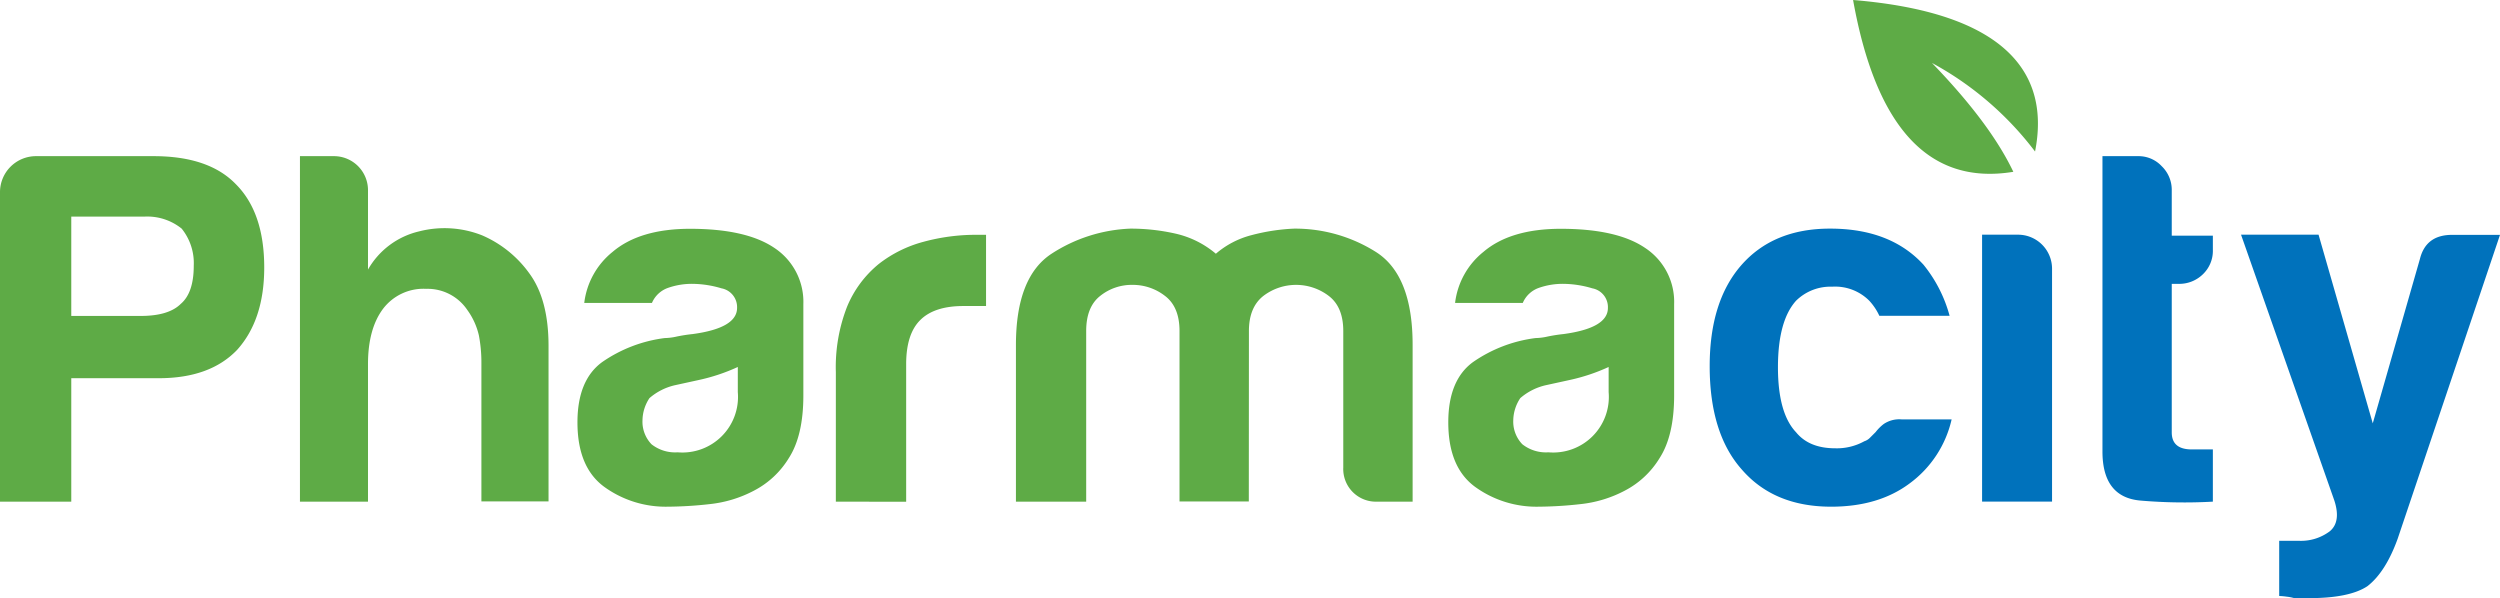 <?xml version="1.0" encoding="UTF-8"?> <svg xmlns="http://www.w3.org/2000/svg" id="e585d172-b64c-44e5-a2f3-4a963d6c2f23" data-name="Layer 1" viewBox="0 0 440.9 105.46"><defs><style>.a2675f18-91b6-4155-b72f-bd70cec9b150,.fc535fc0-8148-441b-9bee-85bde209463b{fill:#5eab46;}.b7a8aaf8-22a6-4176-aa9f-75bee6ac735e{fill:#0072bc;}.a2675f18-91b6-4155-b72f-bd70cec9b150{fill-rule:evenodd;}</style></defs><title>pharmacity</title><path class="fc535fc0-8148-441b-9bee-85bde209463b" d="M46.67,130.18H58.89q4.95,0,7.08-2.12,2.3-1.95,2.3-6.73a9.7,9.7,0,0,0-2.13-6.55,9.68,9.68,0,0,0-6.55-2.12H46.67Zm271.13,9a33.18,33.18,0,0,1-6.9,2.3l-4.07.89a10.41,10.41,0,0,0-4.61,2.3,7.24,7.24,0,0,0-1.24,3.89,5.76,5.76,0,0,0,1.6,4.25,6.74,6.74,0,0,0,4.6,1.42,9.81,9.81,0,0,0,10.62-10.62Zm-153.58,0a33.18,33.18,0,0,1-6.9,2.3l-4.07.89a10.41,10.41,0,0,0-4.61,2.3,7.23,7.23,0,0,0-1.23,3.89,5.75,5.75,0,0,0,1.59,4.25,6.72,6.72,0,0,0,4.6,1.42,9.81,9.81,0,0,0,10.62-10.62Zm90.12,23.72H242.12V132.84c0-2.83-.85-4.9-2.57-6.2a9.24,9.24,0,0,0-5.75-1.94,8.89,8.89,0,0,0-5.66,1.94c-1.66,1.3-2.48,3.37-2.48,6.2v30.09H213.27V135.32q0-12,6.28-16.11a27.44,27.44,0,0,1,13.9-4.43,35.77,35.77,0,0,1,8,.89,16.68,16.68,0,0,1,7.08,3.54,15.59,15.59,0,0,1,6.29-3.28,35.1,35.1,0,0,1,7.52-1.15,26.69,26.69,0,0,1,14.34,4.07q6.56,4.08,6.55,16.47v27.61H277a5.76,5.76,0,0,1-6-6V132.84q0-4.25-2.57-6.2a9.51,9.51,0,0,0-11.51,0q-2.56,2-2.56,6.2ZM116.51,129.12a8.45,8.45,0,0,0-7.26-3.72,8.94,8.94,0,0,0-7.61,3.54Q99,132.48,99,138.68v24.25H87V102h6a6,6,0,0,1,6,6v14a14.06,14.06,0,0,1,9-6.73,18,18,0,0,1,11.16.71,20,20,0,0,1,8.32,6.73q3.36,4.59,3.36,12.74v27.44H119V138.5a25.33,25.33,0,0,0-.44-4.87A12.32,12.32,0,0,0,116.51,129.12Zm65,33.81V140.1a29.29,29.29,0,0,1,2-11.6A19.15,19.15,0,0,1,189.1,121a22,22,0,0,1,7.88-3.9,35.15,35.15,0,0,1,9.29-1.23H208v12.56H204q-5.13,0-7.61,2.48c-1.66,1.65-2.48,4.25-2.48,7.79v24.25ZM46.67,141.16v21.77H34.1V108.41A6.35,6.35,0,0,1,40.48,102H61.19q9.74,0,14.51,4.95,5,5,5,14.69,0,9.21-4.78,14.52-4.78,5-13.81,5Zm274,19.82a21.6,21.6,0,0,1-7.87,2.39,69.48,69.48,0,0,1-7.35.45,18.47,18.47,0,0,1-11.15-3.46q-4.78-3.45-4.78-11.41,0-7.44,4.34-10.62a24.78,24.78,0,0,1,11.06-4.25,10.13,10.13,0,0,0,2.12-.27,28.58,28.58,0,0,1,2.84-.44q7.79-1.06,7.79-4.6a3.37,3.37,0,0,0-2.75-3.46,18.22,18.22,0,0,0-5-.79,12.71,12.71,0,0,0-4.43.71,4.8,4.8,0,0,0-2.83,2.65H290.72a13.6,13.6,0,0,1,5-9q4.77-4.06,13.62-4.07,9.92,0,14.87,3.36a11.37,11.37,0,0,1,5.14,9.92v16.11q0,7.08-2.57,11.06A15.59,15.59,0,0,1,320.63,161Zm-153.58,0a21.6,21.6,0,0,1-7.87,2.39,69.32,69.32,0,0,1-7.35.45,18.49,18.49,0,0,1-11.15-3.46q-4.78-3.45-4.78-11.41,0-7.44,4.34-10.62a24.83,24.83,0,0,1,11.06-4.25,10.13,10.13,0,0,0,2.12-.27,28.58,28.58,0,0,1,2.84-.44q7.78-1.06,7.79-4.6a3.37,3.37,0,0,0-2.75-3.46,18.22,18.22,0,0,0-5-.79,12.71,12.71,0,0,0-4.43.71,4.8,4.8,0,0,0-2.83,2.65H137.14a13.62,13.62,0,0,1,5-9q4.78-4.06,13.64-4.07,9.9,0,14.87,3.36a11.39,11.39,0,0,1,5.13,9.92v16.11q0,7.08-2.57,11.06A15.59,15.59,0,0,1,167.05,161Z" transform="translate(-34.1 -74.46)"></path><path class="b7a8aaf8-22a6-4176-aa9f-75bee6ac735e" d="M383.66,115.85H390a6,6,0,0,1,6,6v41.07H383.66Zm40.7,47.08a90.29,90.29,0,0,1-12.65-.18q-6.82-.52-6.82-8.67V102h6.37a5.57,5.57,0,0,1,4.08,1.77,5.79,5.79,0,0,1,1.77,4.25v8h7.25v2.48a5.72,5.72,0,0,1-1.77,4.34,5.94,5.94,0,0,1-4.25,1.68h-1.23v26.2c0,2,1.18,3,3.53,3h3.72Zm-54.92-14.51h8.85a19.3,19.3,0,0,1-7.44,11.32q-5.48,4.08-13.81,4.08-10.08,0-15.75-6.55-5.67-6.37-5.67-18.24,0-11.33,5.49-17.7,5.67-6.56,15.76-6.55,10.62,0,16.46,6.37a24.31,24.31,0,0,1,4.6,9H365.54a10.26,10.26,0,0,0-1.77-2.65,8.5,8.5,0,0,0-6.55-2.48,8.64,8.64,0,0,0-6.37,2.48q-3.18,3.54-3.19,11.68t3.19,11.51c1.53,1.88,3.83,2.83,6.9,2.83a10,10,0,0,0,5.14-1.24,2.43,2.43,0,0,0,1-.62l1-1a7.68,7.68,0,0,1,1.42-1.42A4.9,4.9,0,0,1,369.44,148.42Zm66.62,31.15v-9.74h3.36a8.47,8.47,0,0,0,5.57-1.68q2-1.68.8-5.4l-16.46-46.9H443l9.56,33.27,8.32-29c.71-2.83,2.59-4.24,5.66-4.24H475l-18.06,53.63q-2.12,5.84-5.31,8.32-3.18,2.13-10.44,2.12h-2.48a7.28,7.28,0,0,0-1.33-.26A12.13,12.13,0,0,0,436.06,179.57Z" transform="translate(-34.1 -74.46)"></path><path class="a2675f18-91b6-4155-b72f-bd70cec9b150" d="M360.91,74.46c4,22.36,13.31,32.76,28.26,30.3-2.54-5.33-7-11.59-14.35-19.2A56.74,56.74,0,0,1,393,101.18C395.74,87.35,387.79,76.68,360.91,74.46Z" transform="translate(-34.1 -74.46)"></path></svg> 